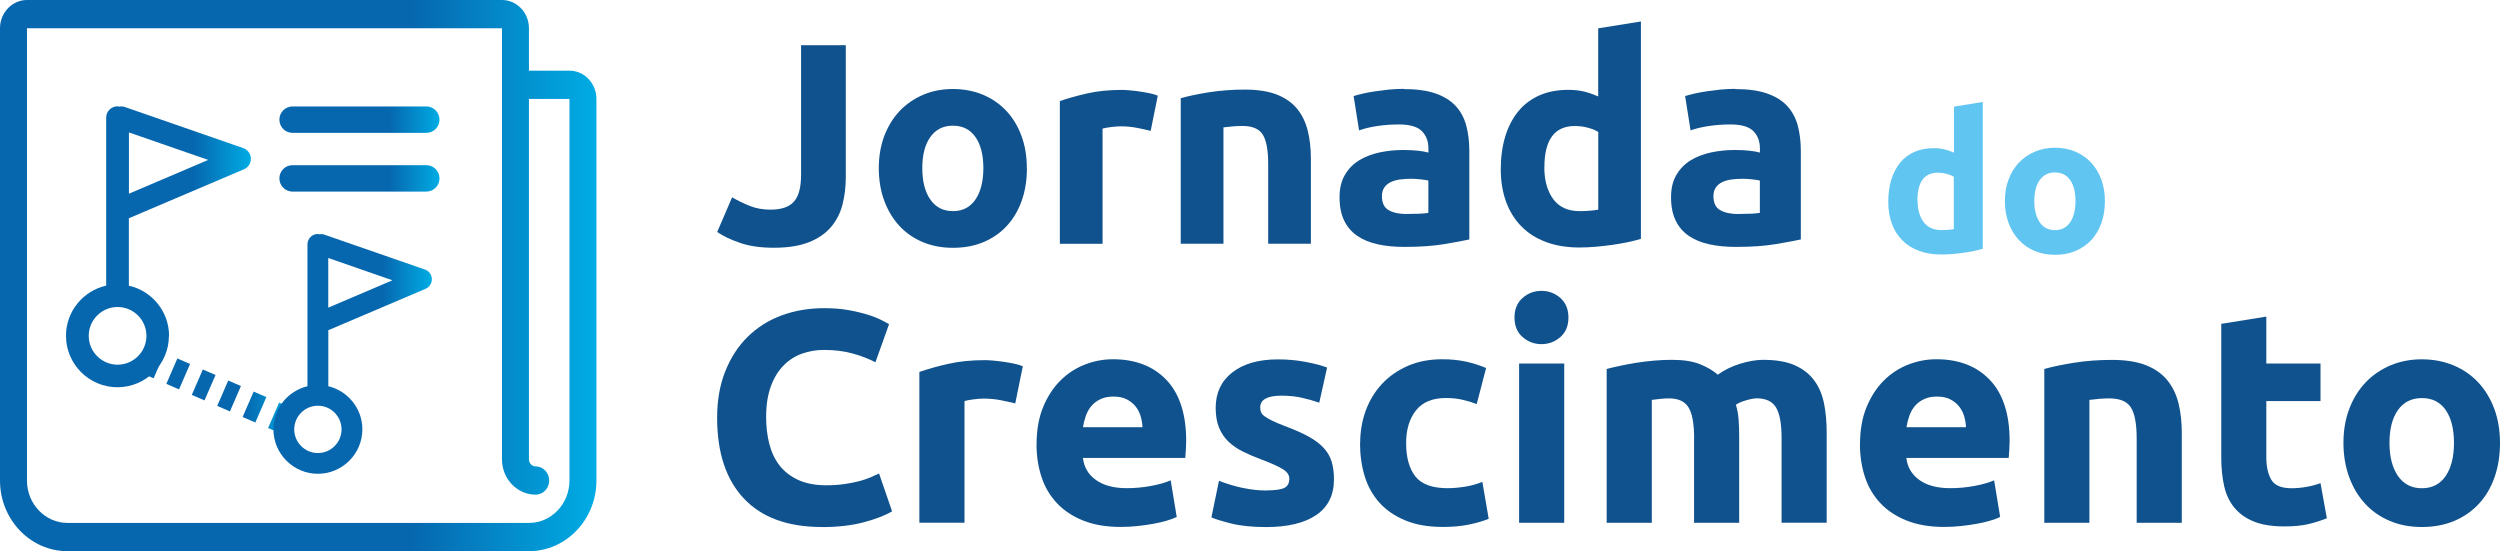 <?xml version="1.0" encoding="UTF-8"?>
<svg id="Layer_2" data-name="Layer 2" xmlns="http://www.w3.org/2000/svg" xmlns:xlink="http://www.w3.org/1999/xlink" viewBox="0 0 385.67 85.03">
  <defs>
    <style>
      .cls-1 {
        fill: #61c5f1;
      }

      .cls-2 {
        fill: #10528d;
      }

      .cls-3 {
        fill: url(#linear-gradient-2);
      }

      .cls-4 {
        fill: url(#linear-gradient-4);
      }

      .cls-5 {
        fill: url(#linear-gradient-3);
      }

      .cls-6 {
        fill: url(#linear-gradient-5);
      }

      .cls-7 {
        fill: url(#linear-gradient-6);
      }

      .cls-8 {
        fill: url(#linear-gradient);
      }
    </style>
    <linearGradient id="linear-gradient" x1="21.74" y1="60.23" x2="45.02" y2="60.23" gradientUnits="userSpaceOnUse">
      <stop offset=".69" stop-color="#0667af"/>
      <stop offset="1" stop-color="#00ace4"/>
    </linearGradient>
    <linearGradient id="linear-gradient-2" x1="42.18" y1="54.6" x2="66.6" y2="54.6" xlink:href="#linear-gradient"/>
    <linearGradient id="linear-gradient-3" x1="10.2" y1="38.09" x2="38.71" y2="38.09" xlink:href="#linear-gradient"/>
    <linearGradient id="linear-gradient-4" x1="0" y1="42.52" x2="92.01" y2="42.52" xlink:href="#linear-gradient"/>
    <linearGradient id="linear-gradient-5" x1="43.11" y1="18.46" x2="67.81" y2="18.46" xlink:href="#linear-gradient"/>
    <linearGradient id="linear-gradient-6" x1="43.11" y1="27.53" x2="67.81" y2="27.53" xlink:href="#linear-gradient"/>
  </defs>
  <g id="Layer_1-2" data-name="Layer 1">
    <g>
      <path class="cls-2" d="M130.48,27.31c0,1.5-.17,2.92-.51,4.24-.34,1.33-.93,2.48-1.77,3.47-.84.99-1.97,1.77-3.4,2.34-1.43.57-3.23.86-5.41.86-2,0-3.73-.24-5.17-.73s-2.64-1.05-3.58-1.7l2.3-5.35c.85.5,1.77.94,2.74,1.33s2.03.57,3.18.57c1.68,0,2.89-.41,3.62-1.24.74-.82,1.1-2.21,1.1-4.15V6.97h6.9v20.33Z"/>
      <path class="cls-2" d="M158.42,25.94c0,1.83-.26,3.5-.8,5.02s-1.3,2.81-2.3,3.89c-1,1.08-2.2,1.91-3.6,2.5-1.4.59-2.97.88-4.71.88s-3.26-.3-4.66-.88c-1.4-.59-2.6-1.42-3.6-2.5-1-1.08-1.78-2.37-2.34-3.89s-.84-3.19-.84-5.02.29-3.49.86-5c.58-1.5,1.37-2.78,2.39-3.85,1.02-1.06,2.22-1.88,3.62-2.48,1.4-.59,2.92-.88,4.57-.88s3.22.3,4.62.88c1.4.59,2.6,1.42,3.6,2.48,1,1.06,1.78,2.34,2.34,3.85.56,1.5.84,3.17.84,5ZM151.7,25.94c0-2.03-.4-3.63-1.22-4.8-.81-1.16-1.97-1.75-3.47-1.75s-2.67.58-3.49,1.75c-.83,1.16-1.24,2.76-1.24,4.8s.41,3.65,1.24,4.84c.82,1.19,1.99,1.79,3.49,1.79s2.66-.6,3.47-1.79,1.22-2.81,1.22-4.84Z"/>
      <path class="cls-2" d="M177.51,20.19c-.59-.15-1.28-.3-2.08-.46-.8-.16-1.65-.24-2.56-.24-.41,0-.91.04-1.48.11s-1.01.15-1.3.24v17.77h-6.59V15.59c1.18-.41,2.57-.8,4.18-1.17s3.4-.55,5.37-.55c.35,0,.78.02,1.28.07.5.04,1,.1,1.5.18.5.07,1,.16,1.5.26.5.1.93.23,1.28.38l-1.1,5.44Z"/>
      <path class="cls-2" d="M182.15,15.15c1.12-.32,2.56-.63,4.33-.91,1.77-.28,3.63-.42,5.57-.42s3.62.26,4.93.77c1.31.52,2.35,1.25,3.12,2.19.77.94,1.31,2.06,1.64,3.36.32,1.3.49,2.74.49,4.33v13.13h-6.59v-12.33c0-2.12-.28-3.62-.84-4.51s-1.61-1.33-3.14-1.33c-.47,0-.97.02-1.5.07s-1,.1-1.42.15v17.95h-6.59V15.15Z"/>
      <path class="cls-2" d="M216.54,13.74c1.94,0,3.57.22,4.86.66,1.3.44,2.34,1.08,3.12,1.9.78.83,1.33,1.83,1.66,3.01.32,1.18.49,2.49.49,3.93v13.7c-.94.21-2.25.45-3.93.73s-3.71.42-6.1.42c-1.5,0-2.87-.13-4.09-.4-1.22-.27-2.28-.7-3.16-1.3s-1.56-1.39-2.03-2.37c-.47-.97-.71-2.16-.71-3.58s.27-2.5.82-3.45c.55-.94,1.28-1.69,2.19-2.25.91-.56,1.96-.96,3.14-1.22,1.18-.25,2.4-.38,3.67-.38.86,0,1.61.04,2.28.11.66.07,1.2.17,1.61.29v-.62c0-1.12-.34-2.02-1.02-2.7s-1.86-1.02-3.54-1.02c-1.12,0-2.23.08-3.31.24-1.09.16-2.03.39-2.83.68l-.84-5.3c.38-.12.86-.24,1.44-.38.57-.13,1.2-.25,1.88-.35.68-.1,1.39-.19,2.14-.27.75-.07,1.51-.11,2.28-.11ZM217.07,33.01c.65,0,1.27-.02,1.86-.04s1.06-.07,1.42-.13v-4.99c-.26-.06-.66-.12-1.19-.18-.53-.06-1.02-.09-1.46-.09-.62,0-1.2.04-1.75.11-.54.08-1.02.22-1.44.42-.41.21-.74.49-.97.84-.24.36-.35.8-.35,1.33,0,1.03.35,1.75,1.04,2.14.69.4,1.64.6,2.85.6Z"/>
      <path class="cls-2" d="M253.14,36.85c-.59.18-1.27.35-2.03.51s-1.57.3-2.41.42c-.84.12-1.69.21-2.56.29-.87.07-1.7.11-2.5.11-1.92,0-3.63-.28-5.13-.84-1.5-.56-2.77-1.36-3.8-2.41-1.03-1.04-1.82-2.31-2.37-3.8-.54-1.49-.82-3.16-.82-5.02s.24-3.59.71-5.11c.47-1.52,1.15-2.81,2.03-3.87.88-1.06,1.97-1.87,3.25-2.43s2.75-.84,4.4-.84c.91,0,1.73.09,2.45.26.72.18,1.45.43,2.19.75V4.37l6.59-1.06v33.55ZM238.24,25.8c0,2.03.46,3.67,1.37,4.91.91,1.24,2.27,1.86,4.07,1.86.59,0,1.13-.02,1.64-.07.5-.04.91-.1,1.24-.16v-11.98c-.41-.27-.95-.49-1.61-.66-.66-.18-1.33-.26-2.01-.26-3.12,0-4.69,2.12-4.69,6.37Z"/>
      <path class="cls-2" d="M267.68,13.74c1.94,0,3.57.22,4.86.66,1.3.44,2.34,1.08,3.12,1.9.78.83,1.33,1.83,1.66,3.01.32,1.18.49,2.49.49,3.93v13.7c-.94.21-2.25.45-3.93.73s-3.71.42-6.1.42c-1.5,0-2.87-.13-4.09-.4-1.22-.27-2.28-.7-3.16-1.3s-1.56-1.39-2.03-2.37c-.47-.97-.71-2.16-.71-3.58s.27-2.5.82-3.45c.55-.94,1.28-1.69,2.19-2.25.91-.56,1.96-.96,3.14-1.22,1.18-.25,2.4-.38,3.67-.38.86,0,1.61.04,2.28.11.66.07,1.2.17,1.61.29v-.62c0-1.12-.34-2.02-1.02-2.7s-1.86-1.02-3.54-1.02c-1.12,0-2.23.08-3.31.24-1.09.16-2.03.39-2.83.68l-.84-5.3c.38-.12.86-.24,1.44-.38.57-.13,1.2-.25,1.88-.35.68-.1,1.39-.19,2.14-.27.75-.07,1.51-.11,2.28-.11ZM268.21,33.01c.65,0,1.27-.02,1.86-.04s1.06-.07,1.42-.13v-4.99c-.26-.06-.66-.12-1.19-.18-.53-.06-1.02-.09-1.46-.09-.62,0-1.2.04-1.75.11-.54.08-1.02.22-1.44.42-.41.21-.74.49-.97.84-.24.36-.35.8-.35,1.33,0,1.03.35,1.75,1.04,2.14.69.4,1.64.6,2.85.6Z"/>
      <g>
        <path class="cls-8" d="M43.32,66.88l-1.96-.85,1.7-3.92,1.96.85-1.7,3.92ZM39.39,65.18l-1.96-.85,1.7-3.92,1.96.85-1.7,3.92ZM35.47,63.47l-1.96-.85,1.7-3.92,1.96.85-1.7,3.92ZM31.55,61.77l-1.96-.85,1.7-3.92,1.96.85-1.7,3.92ZM27.62,60.07l-1.96-.85,1.7-3.92,1.96.85-1.7,3.92ZM23.7,58.36l-1.96-.85,1.7-3.92,1.96.85-1.7,3.92Z"/>
        <path class="cls-3" d="M65.52,41.57l-15.51-5.38c-.26-.09-.52-.09-.78-.05-.07,0-.13-.04-.2-.04-.89,0-1.6.72-1.6,1.6v12.18s0,0,0,0v9.7c-3.01.73-5.25,3.42-5.25,6.65,0,3.78,3.08,6.86,6.86,6.86s6.86-3.08,6.86-6.86c0-3.23-2.25-5.92-5.25-6.65v-8.64l14.99-6.38c.61-.26,1-.87.98-1.53-.02-.66-.45-1.24-1.08-1.46ZM52.69,66.24c0,2.01-1.64,3.65-3.65,3.65s-3.65-1.64-3.65-3.65,1.64-3.65,3.65-3.65,3.65,1.64,3.65,3.65ZM50.64,47.46v-7.66l9.9,3.44-9.9,4.22Z"/>
        <path class="cls-5" d="M26.08,51.81c0-3.78-2.66-6.94-6.2-7.74v-10.4l17.76-7.56c.67-.28,1.09-.95,1.06-1.67-.02-.72-.49-1.35-1.17-1.59l-18.29-6.35c-.29-.1-.58-.1-.87-.05-.08-.01-.16-.05-.24-.05-.96,0-1.75.78-1.75,1.75v25.91c-3.54.8-6.2,3.96-6.2,7.74,0,4.38,3.56,7.94,7.94,7.94s7.94-3.56,7.94-7.94ZM19.89,29.88v-9.45l12.23,4.24-12.23,5.21ZM18.14,56.26c-2.45,0-4.45-2-4.45-4.45s2-4.45,4.45-4.45,4.45,2,4.45,4.45-2,4.45-4.45,4.45Z"/>
        <path class="cls-4" d="M87.85,10.9h-6.25v-6.54c0-2.4-1.87-4.36-4.16-4.36H4.16C1.87,0,0,1.96,0,4.36v69.77c0,6.01,4.67,10.9,10.41,10.9h71.19c5.74,0,10.41-4.89,10.41-10.9V15.26c0-2.4-1.87-4.36-4.16-4.36ZM87.85,74.13c0,3.61-2.8,6.54-6.25,6.54H10.41c-3.44,0-6.25-2.93-6.25-6.54V4.36h73.28v66.5c0,3.01,2.33,5.45,5.2,5.45,1.15,0,2.08-.98,2.08-2.18s-.93-2.18-2.08-2.18c-.57,0-1.04-.49-1.04-1.09V15.26h6.25v58.87Z"/>
        <path class="cls-6" d="M65.76,16.42h-20.62c-1.13,0-2.04.91-2.04,2.04s.91,2.04,2.04,2.04h20.62c1.13,0,2.04-.91,2.04-2.04s-.91-2.04-2.04-2.04Z"/>
        <path class="cls-7" d="M65.76,25.48h-20.62c-1.13,0-2.04.91-2.04,2.04s.91,2.04,2.04,2.04h20.62c1.13,0,2.04-.91,2.04-2.04s-.91-2.04-2.04-2.04Z"/>
      </g>
      <g>
        <path class="cls-2" d="M126.79,81.3c-5.26,0-9.27-1.46-12.03-4.39-2.76-2.93-4.13-7.08-4.13-12.47,0-2.68.42-5.07,1.26-7.17.84-2.1,1.99-3.88,3.46-5.32s3.21-2.55,5.23-3.29c2.02-.75,4.22-1.12,6.58-1.12,1.37,0,2.62.1,3.74.3,1.12.2,2.1.44,2.94.7.84.26,1.54.54,2.1.82.56.28.96.5,1.21.65l-2.1,5.88c-1-.53-2.16-.98-3.48-1.35-1.32-.37-2.83-.56-4.51-.56-1.12,0-2.22.19-3.29.56-1.07.37-2.02.97-2.85,1.8-.83.83-1.49,1.89-1.98,3.2s-.75,2.9-.75,4.76c0,1.49.16,2.89.49,4.18s.86,2.4,1.59,3.34c.73.93,1.69,1.67,2.87,2.22,1.18.54,2.62.82,4.3.82,1.06,0,2.01-.06,2.85-.19.84-.12,1.59-.27,2.24-.44.65-.17,1.23-.37,1.73-.58.5-.22.95-.42,1.35-.61l2.01,5.84c-1.03.62-2.48,1.18-4.34,1.68-1.87.5-4.03.75-6.49.75Z"/>
        <path class="cls-2" d="M156.64,62.24c-.62-.16-1.35-.32-2.2-.49-.84-.17-1.74-.26-2.71-.26-.44,0-.96.04-1.56.12-.61.08-1.07.16-1.38.26v18.77h-6.96v-23.26c1.25-.44,2.72-.85,4.41-1.24,1.7-.39,3.59-.58,5.67-.58.37,0,.82.02,1.35.07.53.05,1.06.11,1.59.19.53.08,1.06.17,1.59.28.53.11.98.24,1.35.4l-1.17,5.74Z"/>
        <path class="cls-2" d="M159.91,68.55c0-2.18.33-4.09,1-5.72s1.55-3,2.64-4.09c1.09-1.09,2.34-1.92,3.76-2.48,1.42-.56,2.87-.84,4.37-.84,3.49,0,6.24,1.07,8.27,3.2,2.02,2.13,3.04,5.27,3.04,9.41,0,.4-.02.85-.05,1.33-.03.48-.06.91-.09,1.28h-15.79c.16,1.43.83,2.57,2.01,3.41,1.18.84,2.77,1.26,4.76,1.26,1.28,0,2.53-.12,3.76-.35,1.23-.23,2.23-.52,3.01-.86l.93,5.65c-.37.19-.87.37-1.5.56-.62.19-1.32.35-2.08.49s-1.58.26-2.45.35-1.74.14-2.62.14c-2.21,0-4.13-.33-5.77-.98-1.63-.65-2.99-1.55-4.06-2.69-1.07-1.14-1.87-2.48-2.38-4.04-.51-1.56-.77-3.24-.77-5.04ZM176.25,65.89c-.03-.59-.13-1.17-.3-1.73-.17-.56-.44-1.06-.79-1.49-.36-.44-.81-.79-1.35-1.07-.54-.28-1.22-.42-2.03-.42s-1.45.13-2.01.4c-.56.26-1.03.61-1.4,1.05-.37.44-.66.94-.86,1.52-.2.58-.35,1.16-.44,1.75h9.2Z"/>
        <path class="cls-2" d="M195.4,75.65c1.28,0,2.18-.12,2.71-.37.53-.25.79-.73.79-1.45,0-.56-.34-1.05-1.03-1.47-.69-.42-1.73-.89-3.13-1.42-1.09-.4-2.08-.82-2.97-1.26-.89-.44-1.64-.96-2.27-1.56-.62-.61-1.11-1.33-1.45-2.17-.34-.84-.51-1.85-.51-3.04,0-2.3.86-4.13,2.57-5.46,1.71-1.34,4.06-2.01,7.05-2.01,1.5,0,2.93.13,4.3.4,1.37.26,2.46.55,3.27.86l-1.21,5.42c-.81-.28-1.69-.53-2.64-.75-.95-.22-2.02-.33-3.2-.33-2.18,0-3.27.61-3.27,1.82,0,.28.05.53.14.75.09.22.28.43.56.63.28.2.66.42,1.14.66.48.24,1.1.49,1.84.78,1.53.57,2.79,1.12,3.78,1.67,1,.55,1.78,1.14,2.36,1.78.58.64.98,1.34,1.21,2.12.23.78.35,1.68.35,2.7,0,2.42-.91,4.26-2.73,5.5-1.82,1.24-4.4,1.86-7.73,1.86-2.18,0-3.99-.19-5.44-.56-1.45-.37-2.45-.68-3.01-.93l1.17-5.65c1.18.47,2.4.83,3.64,1.1,1.25.26,2.48.4,3.69.4Z"/>
        <path class="cls-2" d="M209.83,68.36c0-1.77.29-3.45.86-5.02.58-1.57,1.41-2.94,2.5-4.11s2.41-2.09,3.97-2.78c1.56-.68,3.33-1.03,5.32-1.03,1.31,0,2.51.12,3.6.35s2.15.57,3.18,1l-1.45,5.56c-.65-.25-1.37-.47-2.15-.65-.78-.19-1.65-.28-2.62-.28-2.05,0-3.59.64-4.6,1.91-1.01,1.28-1.52,2.96-1.52,5.04,0,2.21.47,3.92,1.42,5.14.95,1.21,2.61,1.82,4.97,1.82.84,0,1.74-.08,2.71-.23.96-.16,1.85-.4,2.66-.75l.98,5.7c-.81.34-1.82.64-3.04.89-1.21.25-2.55.37-4.02.37-2.24,0-4.17-.33-5.79-1-1.62-.67-2.95-1.58-3.99-2.73-1.04-1.15-1.81-2.51-2.29-4.09-.48-1.57-.72-3.28-.72-5.11Z"/>
        <path class="cls-2" d="M241.96,48.98c0,1.28-.41,2.28-1.24,3.01-.83.73-1.8,1.1-2.92,1.1s-2.09-.37-2.92-1.1c-.83-.73-1.24-1.74-1.24-3.01s.41-2.28,1.24-3.01c.82-.73,1.8-1.1,2.92-1.1s2.09.37,2.92,1.1c.82.73,1.24,1.74,1.24,3.01ZM241.31,80.65h-6.96v-24.57h6.96v24.57Z"/>
        <path class="cls-2" d="M261.35,67.62c0-2.24-.29-3.83-.86-4.76s-1.56-1.4-2.97-1.4c-.44,0-.89.02-1.35.07-.47.05-.92.1-1.35.16v18.96h-6.96v-23.73c.59-.16,1.28-.32,2.08-.49.79-.17,1.63-.33,2.52-.47.89-.14,1.8-.25,2.73-.33.93-.08,1.85-.12,2.76-.12,1.77,0,3.21.23,4.32.68,1.11.45,2.02.99,2.73,1.61,1-.72,2.14-1.28,3.43-1.68,1.29-.4,2.48-.61,3.57-.61,1.96,0,3.57.27,4.83.82,1.26.54,2.26,1.32,3.01,2.31.75,1,1.26,2.18,1.54,3.55.28,1.37.42,2.9.42,4.58v13.87h-6.96v-13.03c0-2.24-.29-3.83-.86-4.76s-1.56-1.4-2.96-1.4c-.37,0-.9.09-1.57.28-.67.19-1.22.42-1.66.7.22.72.36,1.47.42,2.27s.09,1.64.09,2.55v13.4h-6.96v-13.03Z"/>
        <path class="cls-2" d="M286.94,68.55c0-2.18.33-4.09,1-5.72s1.55-3,2.64-4.09c1.09-1.09,2.34-1.92,3.76-2.48,1.42-.56,2.87-.84,4.37-.84,3.49,0,6.24,1.07,8.27,3.2,2.02,2.13,3.04,5.27,3.04,9.41,0,.4-.02.85-.05,1.33-.03.48-.06.91-.09,1.28h-15.79c.16,1.43.83,2.57,2.01,3.41,1.18.84,2.77,1.26,4.76,1.26,1.28,0,2.53-.12,3.76-.35,1.23-.23,2.23-.52,3.01-.86l.93,5.65c-.37.19-.87.37-1.5.56-.62.19-1.32.35-2.08.49s-1.58.26-2.45.35-1.74.14-2.62.14c-2.21,0-4.13-.33-5.77-.98-1.63-.65-2.99-1.55-4.06-2.69-1.07-1.14-1.87-2.48-2.38-4.04-.51-1.56-.77-3.24-.77-5.04ZM303.29,65.89c-.03-.59-.13-1.17-.3-1.73-.17-.56-.44-1.06-.79-1.49-.36-.44-.81-.79-1.35-1.07-.54-.28-1.22-.42-2.03-.42s-1.45.13-2.01.4c-.56.26-1.03.61-1.4,1.05-.37.44-.66.94-.86,1.52-.2.58-.35,1.16-.44,1.75h9.2Z"/>
        <path class="cls-2" d="M315.38,56.92c1.18-.34,2.71-.66,4.58-.96,1.87-.3,3.83-.44,5.88-.44s3.82.27,5.21.82c1.38.54,2.48,1.32,3.29,2.31.81,1,1.39,2.18,1.73,3.55.34,1.37.51,2.9.51,4.58v13.87h-6.96v-13.03c0-2.24-.3-3.83-.89-4.76s-1.7-1.4-3.32-1.4c-.5,0-1.03.02-1.59.07s-1.06.1-1.49.16v18.96h-6.96v-23.73Z"/>
        <path class="cls-2" d="M342.66,49.96l6.96-1.12v7.24h8.36v5.79h-8.36v8.64c0,1.46.26,2.63.77,3.5.51.87,1.55,1.31,3.11,1.31.75,0,1.52-.07,2.31-.21s1.52-.33,2.17-.58l.98,5.42c-.84.34-1.77.64-2.8.89-1.03.25-2.29.37-3.78.37-1.9,0-3.47-.26-4.72-.77-1.25-.51-2.24-1.23-2.99-2.15-.75-.92-1.27-2.03-1.56-3.34s-.44-2.76-.44-4.34v-20.64Z"/>
        <path class="cls-2" d="M385.67,68.32c0,1.93-.28,3.7-.84,5.3-.56,1.6-1.37,2.97-2.43,4.11-1.06,1.14-2.33,2.02-3.81,2.64-1.48.62-3.14.93-4.97.93s-3.45-.31-4.93-.93c-1.48-.62-2.75-1.5-3.81-2.64-1.06-1.14-1.88-2.51-2.47-4.11-.59-1.6-.89-3.37-.89-5.3s.3-3.69.91-5.28c.61-1.59,1.45-2.94,2.52-4.06,1.07-1.12,2.35-1.99,3.83-2.62,1.48-.62,3.09-.93,4.83-.93s3.4.31,4.88.93c1.48.62,2.75,1.49,3.81,2.62,1.06,1.12,1.88,2.48,2.48,4.06.59,1.59.89,3.35.89,5.28ZM378.57,68.32c0-2.15-.43-3.84-1.28-5.07-.86-1.23-2.08-1.84-3.67-1.84s-2.82.62-3.69,1.84c-.87,1.23-1.31,2.92-1.31,5.07s.44,3.85,1.31,5.11c.87,1.26,2.1,1.89,3.69,1.89s2.81-.63,3.67-1.89c.86-1.26,1.28-2.97,1.28-5.11Z"/>
      </g>
      <g>
        <path class="cls-1" d="M305.87,38.38c-.4.12-.85.23-1.37.34-.52.11-1.06.2-1.62.28s-1.14.14-1.73.19c-.59.05-1.15.07-1.68.07-1.29,0-2.45-.19-3.46-.57s-1.87-.92-2.56-1.63c-.7-.71-1.23-1.56-1.6-2.56-.37-1-.55-2.13-.55-3.38s.16-2.42.48-3.44c.32-1.02.78-1.89,1.37-2.61.6-.72,1.33-1.26,2.19-1.64.87-.38,1.85-.57,2.97-.57.62,0,1.17.06,1.65.18s.98.29,1.48.51v-7.1l4.44-.72v22.64ZM295.82,30.93c0,1.37.31,2.48.92,3.31.62.83,1.53,1.25,2.74,1.25.4,0,.77-.01,1.1-.04s.62-.06.83-.1v-8.08c-.28-.18-.64-.33-1.09-.45-.45-.12-.9-.18-1.36-.18-2.11,0-3.16,1.43-3.16,4.29Z"/>
        <path class="cls-1" d="M324.72,31.02c0,1.23-.18,2.36-.54,3.38-.36,1.02-.88,1.9-1.55,2.62-.68.73-1.49,1.29-2.43,1.69-.94.4-2,.6-3.18.6s-2.2-.2-3.15-.6c-.94-.4-1.75-.96-2.43-1.69-.68-.73-1.2-1.6-1.58-2.62-.38-1.02-.57-2.15-.57-3.38s.19-2.36.58-3.37c.39-1.01.92-1.88,1.61-2.59.69-.72,1.5-1.27,2.45-1.67.94-.4,1.97-.6,3.09-.6s2.17.2,3.12.6c.94.4,1.75.95,2.43,1.67.67.72,1.2,1.58,1.58,2.59.38,1.01.57,2.14.57,3.37ZM320.18,31.02c0-1.37-.27-2.45-.82-3.24-.55-.79-1.33-1.18-2.34-1.18s-1.8.39-2.36,1.18c-.56.79-.83,1.86-.83,3.24s.28,2.46.83,3.27,1.34,1.21,2.36,1.21,1.79-.4,2.34-1.21c.55-.81.82-1.89.82-3.27Z"/>
      </g>
    </g>
  </g>
</svg>